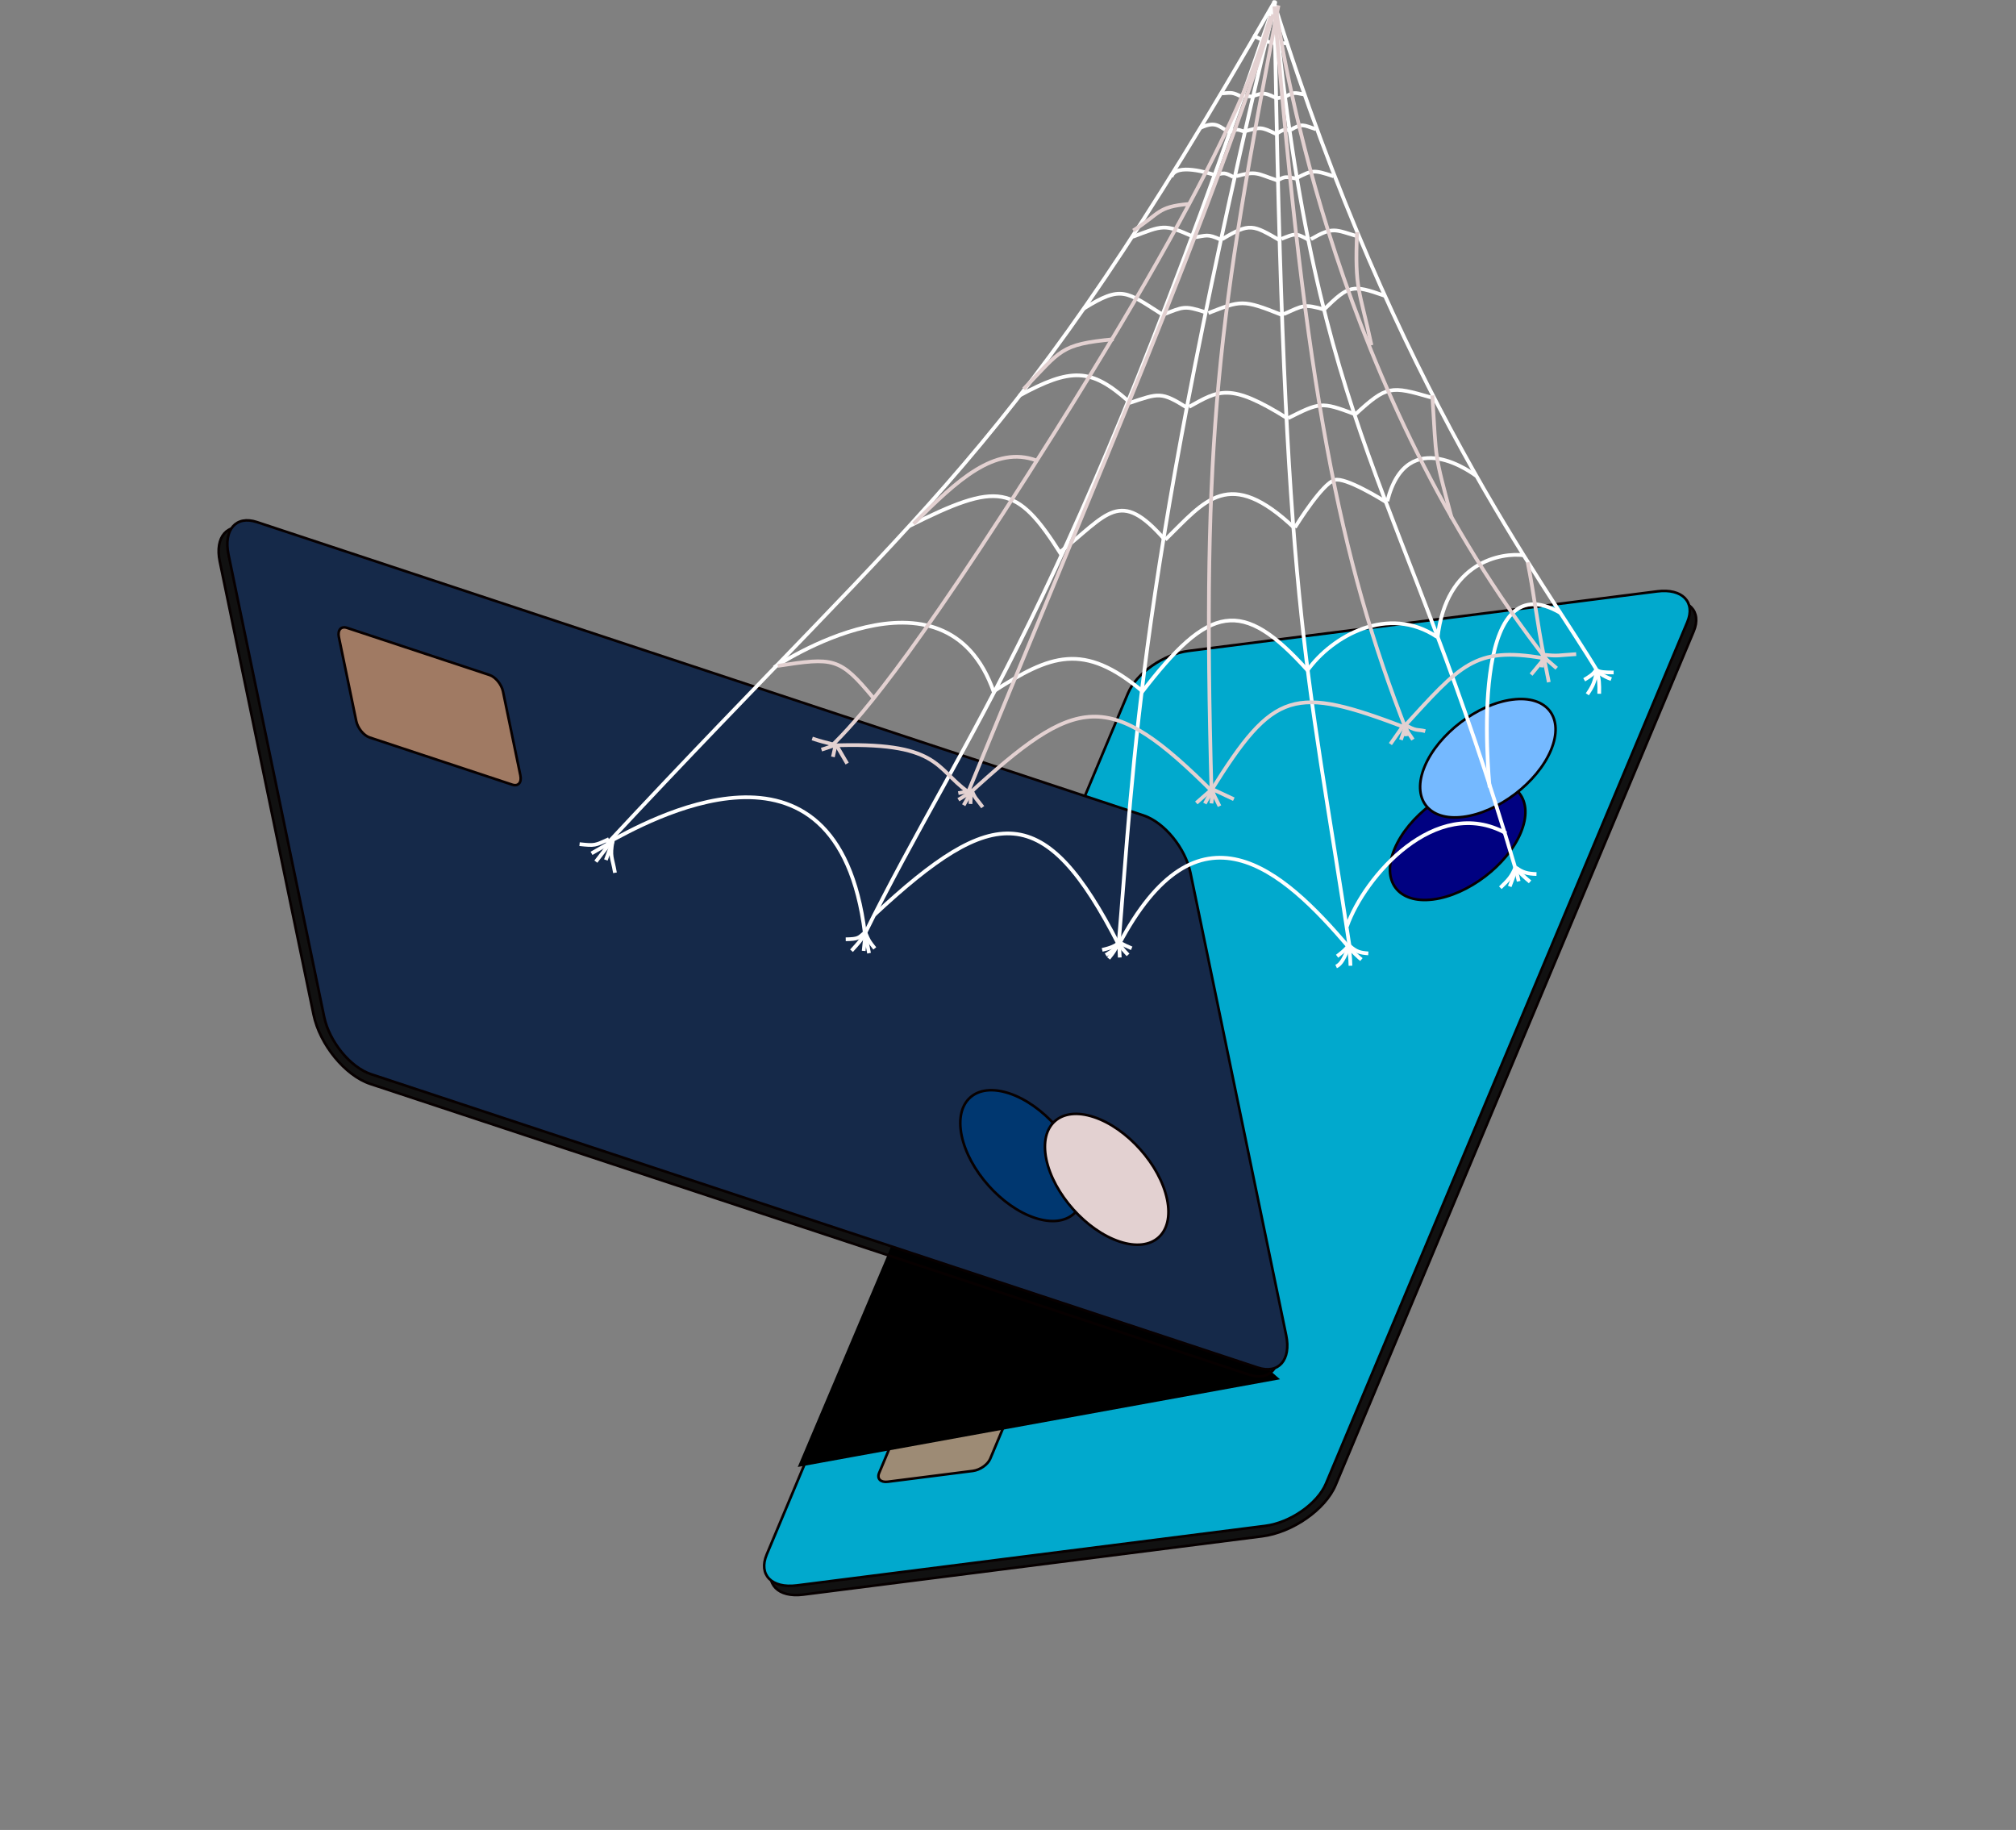 <svg width="238" height="216" viewBox="0 0 238 216" fill="none" xmlns="http://www.w3.org/2000/svg">
<rect x="0" y="0" width="238" height="216" fill="#808080" stroke="none"/>
<path fill-rule="evenodd" clip-rule="evenodd" d="M141.095 77.918L196.395 70.892C199.355 70.516 200.947 72.147 199.947 74.532L157.673 175.299C156.465 178.179 152.581 180.886 148.999 181.342L94.819 188.225C91.859 188.601 90.267 186.971 91.268 184.586L133.918 82.921C134.919 80.536 138.135 78.294 141.095 77.918Z" fill="black" fill-opacity="0.87" stroke="#070000" stroke-width="0.305" stroke-miterlimit="2.035" stroke-linecap="round" stroke-linejoin="round"/>
<path fill-rule="evenodd" clip-rule="evenodd" d="M140.341 76.83L195.641 69.804C198.601 69.428 200.193 71.059 199.192 73.444L156.542 175.108C155.541 177.493 152.325 179.735 149.365 180.111L94.065 187.137C91.105 187.513 89.513 185.883 90.513 183.497L133.164 81.833C134.164 79.448 137.381 77.206 140.341 76.83Z" fill="#01A9CD" stroke="#070000" stroke-width="0.305" stroke-miterlimit="2.035" stroke-linecap="round" stroke-linejoin="round"/>
<path fill-rule="evenodd" clip-rule="evenodd" d="M112.7 156.081L122.742 154.805C123.594 154.697 124.044 155.162 123.759 155.843L116.898 172.197C116.612 172.878 115.699 173.517 114.846 173.625L104.804 174.901C103.96 175.008 103.502 174.543 103.787 173.863L110.648 157.509C110.934 156.828 111.855 156.188 112.7 156.081Z" fill="#B48768" fill-opacity="0.87" stroke="#070000" stroke-width="0.305" stroke-miterlimit="2.035" stroke-linecap="round" stroke-linejoin="round"/>
<path d="M179.533 98.299C181.137 94.475 179.103 91.8 174.99 92.322C170.877 92.845 166.242 96.368 164.638 100.192C163.034 104.015 165.068 106.691 169.181 106.168C173.295 105.646 177.929 102.122 179.533 98.299Z" fill="#000181" stroke="#070000" stroke-width="0.305" stroke-miterlimit="2.035" stroke-linecap="round" stroke-linejoin="round"/>
<path d="M183.096 88.553C184.7 84.729 182.666 82.053 178.553 82.576C174.44 83.099 169.805 86.622 168.201 90.445C166.597 94.269 168.631 96.945 172.744 96.422C176.858 95.899 181.492 92.376 183.096 88.553Z" fill="#75B9FF" stroke="#070000" stroke-width="0.305" stroke-miterlimit="2.035" stroke-linecap="round" stroke-linejoin="round"/>
<g style="mix-blend-mode:soft-light">
<path d="M95.001 172.5L150 162.5L113 130L95.001 172.5Z" fill="black"/>
<path d="M95.001 172.5L150 162.5L113 130L95.001 172.5Z" stroke="black"/>
</g>
<path fill-rule="evenodd" clip-rule="evenodd" d="M139.514 103.854L150.813 158.441C151.418 161.363 149.916 163.077 147.46 162.264L43.715 127.943C40.75 126.962 37.749 123.3 37.017 119.764L25.947 66.283C25.342 63.361 26.844 61.647 29.3 62.46L133.969 97.087C136.424 97.899 138.909 100.932 139.514 103.854Z" fill="black" fill-opacity="0.87" stroke="#070000" stroke-width="0.305" stroke-miterlimit="2.035" stroke-linecap="round" stroke-linejoin="round"/>
<path fill-rule="evenodd" clip-rule="evenodd" d="M140.54 103.017L151.839 157.604C152.444 160.526 150.942 162.24 148.486 161.427L43.817 126.8C41.361 125.988 38.877 122.955 38.272 120.033L26.973 65.446C26.368 62.524 27.87 60.81 30.326 61.623L134.995 96.25C137.45 97.062 139.935 100.095 140.54 103.017Z" fill="#152949" stroke="#070000" stroke-width="0.305" stroke-miterlimit="2.035" stroke-linecap="round" stroke-linejoin="round"/>
<path fill-rule="evenodd" clip-rule="evenodd" d="M59.382 81.614L61.434 91.526C61.608 92.368 61.179 92.853 60.478 92.621L43.641 87.051C42.94 86.819 42.232 85.957 42.058 85.116L40.006 75.204C39.834 74.37 40.261 73.877 40.962 74.109L57.799 79.679C58.5 79.911 59.21 80.78 59.382 81.614Z" fill="#B48768" fill-opacity="0.87" stroke="#070000" stroke-width="0.305" stroke-miterlimit="2.035" stroke-linecap="round" stroke-linejoin="round"/>
<path d="M122.18 143.758C126.116 145.061 128.626 142.825 127.785 138.765C126.945 134.704 123.073 130.357 119.136 129.055C115.2 127.753 112.69 129.989 113.53 134.049C114.371 138.109 118.243 142.456 122.18 143.758Z" fill="#003770" stroke="#070000" stroke-width="0.305" stroke-miterlimit="2.035" stroke-linecap="round" stroke-linejoin="round"/>
<path d="M132.174 146.554C136.11 147.857 138.62 145.621 137.779 141.561C136.939 137.5 133.066 133.153 129.13 131.851C125.194 130.549 122.684 132.784 123.524 136.845C124.365 140.905 128.237 145.252 132.174 146.554Z" fill="#E3D1D1" stroke="#070000" stroke-width="0.305" stroke-miterlimit="2.035" stroke-linecap="round" stroke-linejoin="round"/>
<path d="M71.666 99.599C110.096 58.34 119.338 54.468 150.468 0.194" stroke="white" stroke-width="0.44" stroke-miterlimit="2.035" stroke-linejoin="round"/>
<path d="M101.973 110.471C114.173 85.706 125.855 73.168 150.56 0.085" stroke="white" stroke-width="0.44" stroke-miterlimit="2.035" stroke-linejoin="round"/>
<path d="M132.037 111.761C133.921 89.524 134.341 67.858 150.565 0.2" stroke="white" stroke-width="0.44" stroke-miterlimit="2.035" stroke-linejoin="round"/>
<path d="M159.386 112.107C154.161 77.465 151.57 72.225 150.458 0.321" stroke="white" stroke-width="0.44" stroke-miterlimit="2.035" stroke-linejoin="round"/>
<path d="M179.001 102.827C165.512 57.015 155.503 51.928 150.416 0.06" stroke="white" stroke-width="0.44" stroke-miterlimit="2.035" stroke-linejoin="round"/>
<path d="M188.713 79.438C182.333 68.705 164.822 46.276 150.432 0.38" stroke="white" stroke-width="0.44" stroke-miterlimit="2.035" stroke-linejoin="round"/>
<path d="M71.765 99.458C75.954 97.214 98.831 83.919 102.106 110.171" stroke="white" stroke-width="0.44" stroke-miterlimit="2.035" stroke-linejoin="round"/>
<path d="M103.238 107.972C117.333 94.846 123.33 94.394 132.106 111.576" stroke="white" stroke-width="0.44" stroke-miterlimit="2.035" stroke-linejoin="round"/>
<path d="M132.056 111.561C141.399 93.778 151.288 102.414 159.336 111.933" stroke="white" stroke-width="0.44" stroke-miterlimit="2.035" stroke-linejoin="round"/>
<path d="M159.016 109.341C161.059 103.507 169.5 93.751 177.81 98.366" stroke="white" stroke-width="0.44" stroke-miterlimit="2.035" stroke-linejoin="round"/>
<path d="M175.862 92.943C175.691 91.205 173.339 65.947 184.244 72.366" stroke="white" stroke-width="0.44" stroke-miterlimit="2.035" stroke-linejoin="round"/>
<path d="M91.386 78.778C91.406 78.763 111.576 65.139 117.335 81.725" stroke="white" stroke-width="0.44" stroke-miterlimit="2.035" stroke-linejoin="round"/>
<path d="M117.326 81.587C123.993 77.314 127.896 75.725 134.888 81.608" stroke="white" stroke-width="0.44" stroke-miterlimit="2.035" stroke-linejoin="round"/>
<path d="M134.749 81.779C142.771 71.321 146.613 70.48 154.412 79.181" stroke="white" stroke-width="0.44" stroke-miterlimit="2.035" stroke-linejoin="round"/>
<path d="M154.333 79.162C157.269 75.048 163.892 71.339 169.639 75.172" stroke="white" stroke-width="0.44" stroke-miterlimit="2.035" stroke-linejoin="round"/>
<path d="M169.711 75.291C170.729 66.209 177.337 65.214 179.883 65.544" stroke="white" stroke-width="0.44" stroke-miterlimit="2.035" stroke-linejoin="round"/>
<path d="M107.327 62.102C117.824 56.852 119.981 57.041 125.275 65.447" stroke="white" stroke-width="0.44" stroke-miterlimit="2.035" stroke-linejoin="round"/>
<path d="M125.095 65.212C130.794 60.681 132.152 57.568 137.499 63.694" stroke="white" stroke-width="0.44" stroke-miterlimit="2.035" stroke-linejoin="round"/>
<path d="M137.568 63.708C142.303 59.061 145.082 55.001 152.858 62.368" stroke="white" stroke-width="0.44" stroke-miterlimit="2.035" stroke-linejoin="round"/>
<path d="M152.873 62.263C153.181 61.764 156.13 57.071 157.567 56.655C158.828 56.279 163.182 58.985 163.626 59.257" stroke="white" stroke-width="0.44" stroke-miterlimit="2.035" stroke-linejoin="round"/>
<path d="M163.776 59.17C166.114 49.852 174.191 56.129 174.262 56.168" stroke="white" stroke-width="0.44" stroke-miterlimit="2.035" stroke-linejoin="round"/>
<path d="M120.325 46.709C126.431 43.392 128.781 43.421 133.189 47.332" stroke="white" stroke-width="0.44" stroke-miterlimit="2.035" stroke-linejoin="round"/>
<path d="M133.338 47.562C136.823 46.41 137.055 46.182 140.2 48.164" stroke="white" stroke-width="0.44" stroke-miterlimit="2.035" stroke-linejoin="round"/>
<path d="M140.362 48.027C143.897 46.082 145.117 45.076 152.003 49.395" stroke="white" stroke-width="0.44" stroke-miterlimit="2.035" stroke-linejoin="round"/>
<path d="M152.069 49.358C155.802 47.501 155.962 47.392 159.847 48.852" stroke="white" stroke-width="0.44" stroke-miterlimit="2.035" stroke-linejoin="round"/>
<path d="M160.033 48.883C163.73 45.503 164.167 45.516 168.963 46.918" stroke="white" stroke-width="0.44" stroke-miterlimit="2.035" stroke-linejoin="round"/>
<path d="M127.944 36.424C132.434 33.634 132.919 34.391 137.334 37.197" stroke="white" stroke-width="0.44" stroke-miterlimit="2.035" stroke-linejoin="round"/>
<path d="M137.271 37.152C139.723 36.216 139.77 36.035 142.254 36.837" stroke="white" stroke-width="0.44" stroke-miterlimit="2.035" stroke-linejoin="round"/>
<path d="M142.662 36.951C146.499 35.465 146.659 35.303 151.33 37.173" stroke="white" stroke-width="0.44" stroke-miterlimit="2.035" stroke-linejoin="round"/>
<path d="M151.537 37.081C153.877 36.058 153.877 35.833 156.408 36.559" stroke="white" stroke-width="0.44" stroke-miterlimit="2.035" stroke-linejoin="round"/>
<path d="M156.336 36.507C159.279 33.647 159.633 33.564 163.435 34.901" stroke="white" stroke-width="0.44" stroke-miterlimit="2.035" stroke-linejoin="round"/>
<path d="M133.725 27.949C137.267 26.621 137.392 26.38 140.881 27.942" stroke="white" stroke-width="0.44" stroke-miterlimit="2.035" stroke-linejoin="round"/>
<path d="M140.835 28.043C142.502 27.81 142.499 27.573 144.061 28.268" stroke="white" stroke-width="0.44" stroke-miterlimit="2.035" stroke-linejoin="round"/>
<path d="M144.276 28.237C147.587 26.249 147.889 26.523 151.189 28.427" stroke="white" stroke-width="0.44" stroke-miterlimit="2.035" stroke-linejoin="round"/>
<path d="M151.285 28.196C152.906 27.56 152.929 27.462 154.487 28.306" stroke="white" stroke-width="0.44" stroke-miterlimit="2.035" stroke-linejoin="round"/>
<path d="M154.763 28.229C157.398 26.729 157.512 27.079 160.421 27.943" stroke="white" stroke-width="0.44" stroke-miterlimit="2.035" stroke-linejoin="round"/>
<path d="M138.297 20.895C138.759 19.153 142.914 20.5 143.294 20.622" stroke="white" stroke-width="0.44" stroke-miterlimit="2.035" stroke-linejoin="round"/>
<path d="M143.382 20.674C144.555 20.392 144.567 20.343 145.593 20.888" stroke="white" stroke-width="0.44" stroke-miterlimit="2.035" stroke-linejoin="round"/>
<path d="M145.937 20.799C148.392 20.139 148.377 20.495 150.828 21.309" stroke="white" stroke-width="0.44" stroke-miterlimit="2.035" stroke-linejoin="round"/>
<path d="M150.717 21.353C151.761 20.758 151.792 20.867 152.999 21.076" stroke="white" stroke-width="0.44" stroke-miterlimit="2.035" stroke-linejoin="round"/>
<path d="M153.155 20.971C154.907 20.115 155.004 19.989 157.444 20.811" stroke="white" stroke-width="0.44" stroke-miterlimit="2.035" stroke-linejoin="round"/>
<path d="M141.757 15.071C143.613 14.217 143.912 15.01 145.086 15.549" stroke="white" stroke-width="0.44" stroke-miterlimit="2.035" stroke-linejoin="round"/>
<path d="M145.106 15.6C146.006 15.22 146.007 15.233 146.914 15.538" stroke="white" stroke-width="0.44" stroke-miterlimit="2.035" stroke-linejoin="round"/>
<path d="M147.032 15.474C148.79 15.013 148.854 14.938 150.659 15.818" stroke="white" stroke-width="0.44" stroke-miterlimit="2.035" stroke-linejoin="round"/>
<path d="M150.644 15.789C151.451 15.388 151.423 15.21 152.287 15.428" stroke="white" stroke-width="0.44" stroke-miterlimit="2.035" stroke-linejoin="round"/>
<path d="M152.362 15.332C153.747 14.517 153.834 14.756 155.344 15.251" stroke="white" stroke-width="0.44" stroke-miterlimit="2.035" stroke-linejoin="round"/>
<path d="M144.28 11.02C145.5 10.927 145.482 10.902 146.557 11.396" stroke="white" stroke-width="0.44" stroke-miterlimit="2.035" stroke-linejoin="round"/>
<path d="M146.665 11.301C147.053 11.337 147.442 11.373 147.823 11.401" stroke="white" stroke-width="0.44" stroke-miterlimit="2.035" stroke-linejoin="round"/>
<path d="M147.91 11.348C149.341 10.857 149.369 10.994 150.749 11.602" stroke="white" stroke-width="0.44" stroke-miterlimit="2.035" stroke-linejoin="round"/>
<path d="M150.803 11.588C151.123 11.53 151.437 11.463 151.751 11.397" stroke="white" stroke-width="0.44" stroke-miterlimit="2.035" stroke-linejoin="round"/>
<path d="M151.768 11.396C152.785 10.848 152.802 10.942 153.933 11.142" stroke="white" stroke-width="0.44" stroke-miterlimit="2.035" stroke-linejoin="round"/>
<path d="M147.919 4.199C150.342 5.404 150.921 5.057 152.067 5.1" stroke="white" stroke-width="0.44" stroke-miterlimit="2.035" stroke-linejoin="round"/>
<path d="M71.884 99.048C70.23 99.802 70.254 99.837 68.42 99.641" stroke="white" stroke-width="0.44" stroke-miterlimit="2.035" stroke-linejoin="round"/>
<path d="M72.323 99.258C71.987 101.196 72.272 101.112 72.601 103.022" stroke="white" stroke-width="0.44" stroke-miterlimit="2.035" stroke-linejoin="round"/>
<path d="M72.205 99.282C71.582 100.087 70.959 100.892 70.343 101.705" stroke="white" stroke-width="0.44" stroke-miterlimit="2.035" stroke-linejoin="round"/>
<path d="M72.318 99.302C71.488 99.775 70.664 100.255 69.833 100.727" stroke="white" stroke-width="0.44" stroke-miterlimit="2.035" stroke-linejoin="round"/>
<path d="M72.361 99.243C72.082 99.998 71.803 100.753 71.525 101.508" stroke="white" stroke-width="0.44" stroke-miterlimit="2.035" stroke-linejoin="round"/>
<path d="M102.061 110.099C101.349 110.706 101.36 110.844 99.842 110.871" stroke="white" stroke-width="0.44" stroke-miterlimit="2.035" stroke-linejoin="round"/>
<path d="M102.152 110.057C102.579 111.084 102.587 111.078 103.272 111.949" stroke="white" stroke-width="0.44" stroke-miterlimit="2.035" stroke-linejoin="round"/>
<path d="M102.212 110.156C102.074 111.203 102.055 111.177 101.961 112.242" stroke="white" stroke-width="0.44" stroke-miterlimit="2.035" stroke-linejoin="round"/>
<path d="M102.243 110.107C101.446 111.229 101.44 111.207 100.525 112.221" stroke="white" stroke-width="0.44" stroke-miterlimit="2.035" stroke-linejoin="round"/>
<path d="M102.192 110.304C102.38 111.419 102.369 111.402 102.597 112.513" stroke="white" stroke-width="0.44" stroke-miterlimit="2.035" stroke-linejoin="round"/>
<path d="M132.027 111.332C131.541 112.297 131.553 112.289 130.878 113.133" stroke="white" stroke-width="0.44" stroke-miterlimit="2.035" stroke-linejoin="round"/>
<path d="M132.121 111.313C132.558 112.107 132.581 112.064 133.174 112.713" stroke="white" stroke-width="0.44" stroke-miterlimit="2.035" stroke-linejoin="round"/>
<path d="M132.104 111.246C131.591 111.808 130.508 112.022 130.116 112.121" stroke="white" stroke-width="0.44" stroke-miterlimit="2.035" stroke-linejoin="round"/>
<path d="M132.192 111.352C132.123 112.186 132.159 112.172 132.194 113.02" stroke="white" stroke-width="0.44" stroke-miterlimit="2.035" stroke-linejoin="round"/>
<path d="M132.272 111.357C131.479 112.132 131.493 112.135 130.545 112.723" stroke="white" stroke-width="0.44" stroke-miterlimit="2.035" stroke-linejoin="round"/>
<path d="M132.204 111.276C132.886 111.632 132.88 111.624 133.6 111.937" stroke="white" stroke-width="0.44" stroke-miterlimit="2.035" stroke-linejoin="round"/>
<path d="M159.305 111.652C158.694 113.07 158.371 113.793 157.74 114.087" stroke="white" stroke-width="0.44" stroke-miterlimit="2.035" stroke-linejoin="round"/>
<path d="M159.323 111.638C160.134 112.373 160.611 112.461 161.538 112.538" stroke="white" stroke-width="0.44" stroke-miterlimit="2.035" stroke-linejoin="round"/>
<path d="M159.34 111.678C159.32 112.117 160.588 113.155 160.721 113.266" stroke="white" stroke-width="0.44" stroke-miterlimit="2.035" stroke-linejoin="round"/>
<path d="M159.243 111.685C159.42 112.995 159.42 113.671 159.429 113.995" stroke="white" stroke-width="0.44" stroke-miterlimit="2.035" stroke-linejoin="round"/>
<path d="M159.313 111.499C158.912 111.937 158.926 112.045 157.854 112.873" stroke="white" stroke-width="0.44" stroke-miterlimit="2.035" stroke-linejoin="round"/>
<path d="M178.914 102.351C178.44 103.479 178.147 103.795 177.122 104.786" stroke="white" stroke-width="0.44" stroke-miterlimit="2.035" stroke-linejoin="round"/>
<path d="M178.921 102.385C179.775 102.995 180.306 103.134 181.392 103.17" stroke="white" stroke-width="0.44" stroke-miterlimit="2.035" stroke-linejoin="round"/>
<path d="M178.886 102.425C179.106 103.225 179.107 103.211 179.289 104.027" stroke="white" stroke-width="0.44" stroke-miterlimit="2.035" stroke-linejoin="round"/>
<path d="M178.93 102.537C178.648 103.613 178.629 103.588 178.231 104.633" stroke="white" stroke-width="0.44" stroke-miterlimit="2.035" stroke-linejoin="round"/>
<path d="M179.079 102.398C179.162 102.904 180.274 103.782 180.632 104.092" stroke="white" stroke-width="0.44" stroke-miterlimit="2.035" stroke-linejoin="round"/>
<path d="M188.55 79.164C188.18 80.65 188.101 80.909 187.393 81.951" stroke="white" stroke-width="0.44" stroke-miterlimit="2.035" stroke-linejoin="round"/>
<path d="M188.518 79.122C188.919 79.334 189.34 79.371 190.499 79.378" stroke="white" stroke-width="0.44" stroke-miterlimit="2.035" stroke-linejoin="round"/>
<path d="M188.536 79.135C188.903 79.506 189.144 79.746 190.214 80.165" stroke="white" stroke-width="0.44" stroke-miterlimit="2.035" stroke-linejoin="round"/>
<path d="M188.507 79.169C188.798 80.154 188.826 80.703 188.798 81.89" stroke="white" stroke-width="0.44" stroke-miterlimit="2.035" stroke-linejoin="round"/>
<path fill-rule="evenodd" clip-rule="evenodd" d="M188.508 78.997C188.166 79.364 188.278 79.49 187.026 80.243L188.508 78.997Z" fill="#B79F8F"/>
<path d="M188.508 78.997C188.166 79.364 188.278 79.49 187.026 80.243" stroke="white" stroke-width="0.44" stroke-miterlimit="2.035" stroke-linejoin="round"/>
<path d="M182.269 77.495C181.489 73.621 181.129 70.251 180.35 66.378" stroke="#E3D1D1" stroke-width="0.44" stroke-miterlimit="2.035" stroke-linejoin="round"/>
<path d="M150.612 1.008C151.653 7.597 157.737 46.052 182.678 77.992" stroke="#E3D1D1" stroke-width="0.44" stroke-miterlimit="2.035" stroke-linejoin="round"/>
<path d="M150.453 0.757C154.076 45.271 158.084 66.037 166.08 86.316" stroke="#E3D1D1" stroke-width="0.44" stroke-miterlimit="2.035" stroke-linejoin="round"/>
<path d="M150.93 0.634C143.856 37.496 141.836 51.038 143.036 93.789" stroke="#E3D1D1" stroke-width="0.44" stroke-miterlimit="2.035" stroke-linejoin="round"/>
<path d="M150.32 1.706C143.598 23.963 129.275 56.954 114.135 93.88" stroke="#E3D1D1" stroke-width="0.44" stroke-miterlimit="2.035" stroke-linejoin="round"/>
<path d="M114.171 93.906C127.19 81.942 130.832 81.135 143.296 93.617" stroke="#E3D1D1" stroke-width="0.44" stroke-miterlimit="2.035" stroke-linejoin="round"/>
<path d="M142.971 93.346C150.409 81.397 152.74 80.883 165.951 85.895" stroke="#E3D1D1" stroke-width="0.44" stroke-miterlimit="2.035" stroke-linejoin="round"/>
<path d="M165.719 85.808C172.406 78.512 174.074 76.29 182.148 77.679" stroke="#E3D1D1" stroke-width="0.44" stroke-miterlimit="2.035" stroke-linejoin="round"/>
<path d="M98.24 87.981C100.8 85.399 106.581 79.586 124.575 50.934C147.454 14.513 148.777 5.384 150.033 1.925" stroke="#E3D1D1" stroke-width="0.44" stroke-miterlimit="2.035" stroke-linejoin="round"/>
<path d="M97.962 88.006C110.981 87.465 110.362 90.693 114.297 93.478" stroke="#E3D1D1" stroke-width="0.44" stroke-miterlimit="2.035" stroke-linejoin="round"/>
<path d="M91.827 78.597C98.421 77.586 99.123 77.583 103.089 82.36" stroke="#E3D1D1" stroke-width="0.44" stroke-miterlimit="2.035" stroke-linejoin="round"/>
<path d="M107.851 61.832C113.031 56.648 117.438 52.556 122.337 54.345" stroke="#E3D1D1" stroke-width="0.44" stroke-miterlimit="2.035" stroke-linejoin="round"/>
<path d="M120.846 45.911C125.288 41.368 125.072 40.644 131.473 40.045" stroke="#E3D1D1" stroke-width="0.44" stroke-miterlimit="2.035" stroke-linejoin="round"/>
<path d="M133.784 27.21C136.989 25.198 136.561 24.41 140.344 24.079" stroke="#E3D1D1" stroke-width="0.44" stroke-miterlimit="2.035" stroke-linejoin="round"/>
<path d="M171.39 61.183C169.283 53.243 169.603 54.697 169.095 46.681" stroke="#E3D1D1" stroke-width="0.44" stroke-miterlimit="2.035" stroke-linejoin="round"/>
<path d="M161.909 40.748C160.496 34.11 159.916 34.285 160.208 27.398" stroke="#E3D1D1" stroke-width="0.44" stroke-miterlimit="2.035" stroke-linejoin="round"/>
<path d="M98.325 87.863C97.085 87.521 97.106 87.57 95.89 87.17" stroke="#E3D1D1" stroke-width="0.44" stroke-miterlimit="2.035" stroke-linejoin="round"/>
<path d="M98.489 87.99C97.989 88.159 97.488 88.328 96.981 88.487" stroke="#E3D1D1" stroke-width="0.44" stroke-miterlimit="2.035" stroke-linejoin="round"/>
<path d="M98.644 87.938L98.331 89.342" stroke="#E3D1D1" stroke-width="0.44" stroke-miterlimit="2.035" stroke-linejoin="round"/>
<path d="M98.688 87.864C99.133 88.625 99.574 89.376 100.013 90.129" stroke="#E3D1D1" stroke-width="0.44" stroke-miterlimit="2.035" stroke-linejoin="round"/>
<path d="M114.656 93.484C114.151 93.788 113.647 94.092 113.143 94.396" stroke="#E3D1D1" stroke-width="0.44" stroke-miterlimit="2.035" stroke-linejoin="round"/>
<path d="M114.628 93.519L114.573 94.898" stroke="#E3D1D1" stroke-width="0.44" stroke-miterlimit="2.035" stroke-linejoin="round"/>
<path d="M114.7 93.225C115.115 94.287 115.217 94.183 116.016 95.272" stroke="#E3D1D1" stroke-width="0.44" stroke-miterlimit="2.035" stroke-linejoin="round"/>
<path d="M114.795 93.272C114.454 93.863 114.111 94.454 113.768 95.046" stroke="#E3D1D1" stroke-width="0.44" stroke-miterlimit="2.035" stroke-linejoin="round"/>
<path d="M114.833 93.309C114.265 93.41 113.696 93.511 113.133 93.621" stroke="#E3D1D1" stroke-width="0.44" stroke-miterlimit="2.035" stroke-linejoin="round"/>
<path d="M143.126 93.11C142.49 93.66 141.861 94.218 141.231 94.776" stroke="#E3D1D1" stroke-width="0.44" stroke-miterlimit="2.035" stroke-linejoin="round"/>
<path d="M142.951 93.07C143.856 93.495 144.761 93.92 145.66 94.337" stroke="#E3D1D1" stroke-width="0.44" stroke-miterlimit="2.035" stroke-linejoin="round"/>
<path d="M143.054 93.39L142.237 94.846" stroke="#E3D1D1" stroke-width="0.44" stroke-miterlimit="2.035" stroke-linejoin="round"/>
<path d="M143.121 93.048C143.227 93.855 143.323 93.796 143.971 95.158" stroke="#E3D1D1" stroke-width="0.44" stroke-miterlimit="2.035" stroke-linejoin="round"/>
<path d="M143.159 93.297L143.019 94.834" stroke="#E3D1D1" stroke-width="0.44" stroke-miterlimit="2.035" stroke-linejoin="round"/>
<path d="M165.76 85.525C165.221 86.293 164.683 87.059 164.144 87.827" stroke="#E3D1D1" stroke-width="0.44" stroke-miterlimit="2.035" stroke-linejoin="round"/>
<path d="M165.766 85.468C167.209 86.385 167.305 86.047 168.259 86.302" stroke="#E3D1D1" stroke-width="0.44" stroke-miterlimit="2.035" stroke-linejoin="round"/>
<path d="M165.927 85.795L165.385 87.334" stroke="#E3D1D1" stroke-width="0.44" stroke-miterlimit="2.035" stroke-linejoin="round"/>
<path d="M165.903 85.615C166.173 86.576 166.292 86.472 166.803 87.302" stroke="#E3D1D1" stroke-width="0.44" stroke-miterlimit="2.035" stroke-linejoin="round"/>
<path d="M165.935 85.842L165.992 86.899" stroke="#E3D1D1" stroke-width="0.44" stroke-miterlimit="2.035" stroke-linejoin="round"/>
<path d="M182.136 77.238L182.029 78.776" stroke="#E3D1D1" stroke-width="0.44" stroke-miterlimit="2.035" stroke-linejoin="round"/>
<path d="M182.152 77.267C183.991 77.486 183.943 77.337 186.077 77.213" stroke="#E3D1D1" stroke-width="0.44" stroke-miterlimit="2.035" stroke-linejoin="round"/>
<path d="M182.236 77.439C182.437 78.466 182.639 79.492 182.847 80.526" stroke="#E3D1D1" stroke-width="0.44" stroke-miterlimit="2.035" stroke-linejoin="round"/>
<path d="M182.159 77.485C182.698 77.95 183.237 78.415 183.775 78.881" stroke="#E3D1D1" stroke-width="0.44" stroke-miterlimit="2.035" stroke-linejoin="round"/>
<path d="M182.409 77.613C181.856 78.285 181.304 78.957 180.751 79.629" stroke="#E3D1D1" stroke-width="0.44" stroke-miterlimit="2.035" stroke-linejoin="round"/>
</svg>
